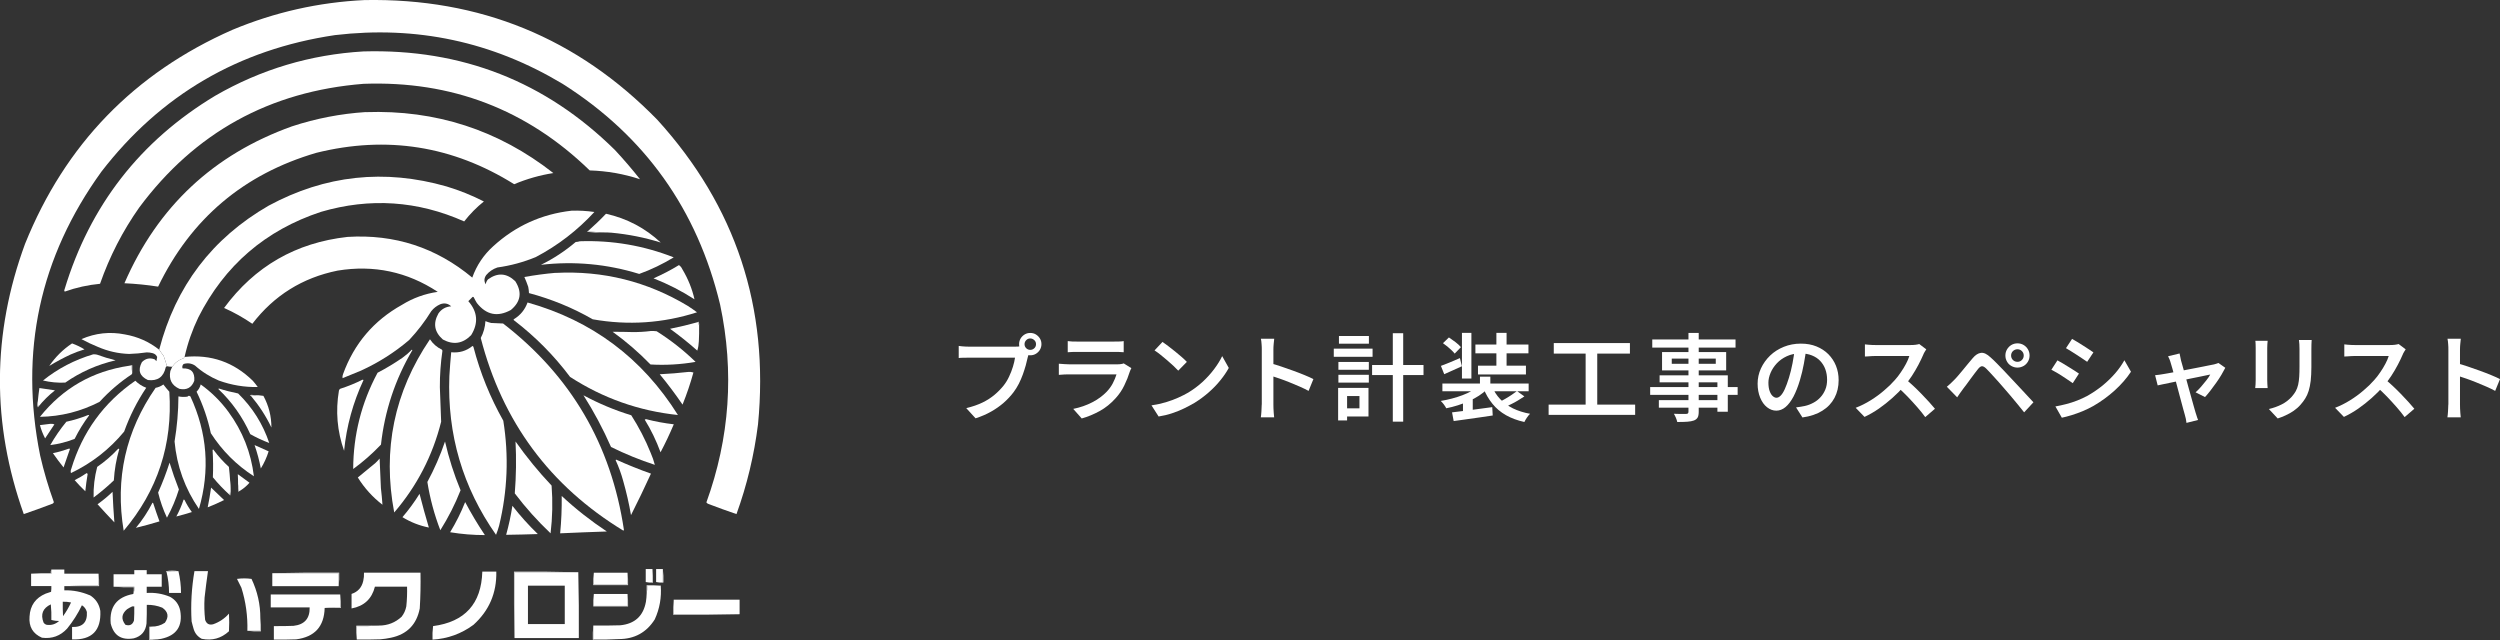 <?xml version="1.0" encoding="UTF-8"?>
<svg xmlns="http://www.w3.org/2000/svg" id="_レイヤー_2" viewBox="0 0 368.07 94.25">
  <rect x="0" y="0" width="368.07" height="94.25" fill="#333333" stroke="none"/>
  <defs>
    <style>.cls-1{fill-rule:evenodd;}.cls-1,.cls-2{fill:#fff;stroke-width:0px;}</style>
  </defs>
  <g id="_レイヤー_17">
    <path class="cls-2" d="m151.59,51.73c-.06.12-.11.26-.15.42-.05.16-.09.31-.13.46-.08.35-.17.75-.29,1.18-.12.43-.27.88-.43,1.34s-.37.92-.59,1.37c-.23.45-.49.86-.78,1.25-.42.55-.9,1.07-1.45,1.55-.55.48-1.16.91-1.85,1.3-.69.39-1.45.72-2.29.99l-1.37-1.5c.92-.22,1.72-.5,2.4-.83.68-.33,1.26-.71,1.76-1.13.5-.42.94-.87,1.32-1.34.32-.4.59-.84.82-1.33.23-.48.42-.97.57-1.46.15-.48.25-.93.31-1.34h-6.71c-.31,0-.6,0-.89.01-.28,0-.52.02-.69.04v-1.78c.14.02.3.04.49.06s.38.03.58.04c.2,0,.38.01.53.01h6.62c.13,0,.29,0,.47-.01s.36-.04.53-.08l1.23.8Zm-1.55-1.06c0-.3.07-.57.22-.83.15-.25.35-.45.6-.6.25-.15.52-.22.82-.22s.59.07.83.22.45.35.6.6c.15.25.22.53.22.83s-.08.57-.22.82c-.15.25-.35.45-.6.6s-.52.22-.83.22-.57-.07-.82-.22c-.25-.15-.45-.35-.6-.6-.15-.25-.22-.52-.22-.82Zm.8,0c0,.23.08.43.25.6.16.16.36.24.59.24s.43-.08.6-.24c.17-.16.25-.36.25-.6s-.08-.43-.25-.59c-.17-.16-.37-.25-.6-.25s-.43.08-.59.25c-.16.16-.25.36-.25.59Z"></path>
    <path class="cls-2" d="m166.58,54.18c-.05.08-.09.18-.14.28-.05.1-.08.19-.1.25-.21.68-.48,1.36-.81,2.03-.32.67-.74,1.3-1.27,1.88-.71.79-1.5,1.43-2.36,1.9s-1.74.84-2.64,1.09l-1.25-1.41c1.04-.21,1.97-.54,2.8-.97.83-.43,1.52-.94,2.07-1.5.39-.4.71-.83.95-1.29.24-.46.42-.9.55-1.32h-6.94c-.17,0-.4,0-.69.01s-.58.03-.86.06v-1.64c.29.02.57.04.84.06.27.02.51.03.71.03h7.04c.21,0,.41-.01.57-.04.17-.02.3-.06.39-.1l1.12.7Zm-9.39-3.96c.19.03.41.05.67.06.26,0,.5.01.72.01h5.42c.22,0,.47,0,.75-.01.28,0,.51-.03.69-.06v1.64c-.18-.02-.4-.03-.67-.04-.27,0-.53-.01-.78-.01h-5.4c-.21,0-.45,0-.71.01s-.48.02-.68.04v-1.64Z"></path>
    <path class="cls-2" d="m169.54,59.68c.76-.11,1.46-.27,2.11-.46.65-.2,1.26-.42,1.81-.67.55-.25,1.06-.5,1.5-.76.77-.47,1.48-1,2.13-1.6.64-.6,1.21-1.23,1.69-1.88.49-.65.87-1.28,1.16-1.88l.97,1.74c-.34.63-.77,1.25-1.27,1.86-.5.62-1.07,1.2-1.71,1.76s-1.32,1.06-2.06,1.52c-.48.28-.99.55-1.54.82-.55.27-1.14.5-1.76.71s-1.29.37-1.99.48l-1.05-1.64Zm1.6-9.35c.24.17.53.38.85.62.33.25.66.51,1.01.79.35.28.67.55.98.82.31.27.56.51.76.72l-1.27,1.29c-.18-.19-.41-.42-.69-.69-.29-.27-.6-.55-.93-.83s-.67-.56-.99-.82c-.33-.26-.62-.48-.88-.64l1.18-1.26Z"></path>
    <path class="cls-2" d="m185.77,59.55v-8.06c0-.24,0-.52-.03-.82-.02-.3-.05-.57-.1-.8h1.96c-.03.23-.06.49-.08.78-.03.29-.04.57-.04.84v2.65c0,.55,0,1.11,0,1.68,0,.57,0,1.11,0,1.62v2.12c0,.14,0,.32.01.55,0,.22.02.46.04.69.02.24.04.45.06.64h-1.96c.04-.26.07-.57.09-.92.02-.35.04-.67.04-.95Zm1.34-6.06c.47.13.98.29,1.55.48s1.15.39,1.74.61c.59.21,1.14.43,1.66.64.52.21.95.41,1.31.59l-.71,1.74c-.39-.21-.83-.43-1.32-.64s-.98-.42-1.48-.62c-.5-.2-.99-.39-1.46-.55-.48-.17-.91-.31-1.29-.43v-1.81Z"></path>
    <path class="cls-2" d="m196.37,51.33h5.71v1.2h-5.71v-1.2Zm.64,5.78h1.32v4.79h-1.32v-4.79Zm.04-3.82h4.48v1.15h-4.48v-1.15Zm0,1.89h4.48v1.15h-4.48v-1.15Zm.08-5.71h4.41v1.13h-4.41v-1.13Zm.6,7.64h3.75v4.21h-3.75v-1.2h2.42v-1.81h-2.42v-1.2Zm4.28-3.37h7.57v1.48h-7.57v-1.48Zm3.05-4.68h1.53v13.02h-1.53v-13.02Z"></path>
    <path class="cls-2" d="m217.74,56.82l1.18.5c-.34.34-.73.65-1.18.94-.45.29-.94.56-1.46.79-.52.23-1.07.44-1.64.62s-1.14.33-1.71.44c-.08-.17-.21-.36-.36-.57-.16-.21-.31-.38-.45-.51.55-.09,1.1-.21,1.64-.35s1.07-.31,1.57-.5c.5-.19.96-.4,1.37-.63.42-.23.76-.48,1.04-.75Zm-5.6-2.95c.36-.13.79-.3,1.28-.5s1-.42,1.52-.65l.29,1.2c-.43.2-.87.4-1.32.6-.45.21-.88.4-1.28.57l-.49-1.23Zm.22,2.6h12.7v1.13h-12.7v-1.13Zm.08-5.94l.88-.85c.3.2.62.43.97.69.35.27.61.51.8.74l-.92.95c-.11-.15-.27-.31-.46-.5-.2-.18-.4-.36-.62-.55-.22-.18-.43-.34-.64-.48Zm1.34,10.18c.5-.06,1.08-.13,1.72-.21.64-.08,1.33-.18,2.04-.27.72-.1,1.44-.19,2.16-.29l.07,1.23c-.67.1-1.35.2-2.04.3-.69.1-1.35.19-1.98.28-.63.09-1.21.17-1.73.24l-.24-1.29Zm1.46-11.7h1.39v6.72h-1.39v-6.72Zm.15,10l.81-.83.63.2v2.79h-1.44v-2.16Zm1.83-8.29h7.81v1.3h-7.81v-1.3Zm.38,3.12h7.06v1.29h-7.06v-1.29Zm.29,1.62h1.53v1.75h-1.53v-1.75Zm1.76,1.39c.29.72.69,1.35,1.21,1.9.52.55,1.15,1,1.88,1.37.74.36,1.58.63,2.53.8-.15.14-.31.33-.47.57-.16.24-.29.46-.37.64-1.04-.23-1.94-.57-2.72-1.01-.77-.44-1.44-1-1.98-1.67s-1-1.44-1.35-2.33l1.26-.27Zm.66-7.84h1.5v5.7h-1.5v-5.7Zm3.04,8.57l1.08.78c-.29.2-.6.39-.93.59-.33.2-.66.38-.99.54-.33.16-.63.31-.92.44l-.9-.73c.29-.13.6-.29.92-.48.33-.19.64-.38.95-.59.3-.21.57-.39.79-.56Z"></path>
    <path class="cls-2" d="m228,59.57h12.74v1.51h-12.74v-1.51Zm.76-9.06h11.21v1.55h-11.21v-1.55Zm4.69.84h1.71v8.83h-1.71v-8.83Z"></path>
    <path class="cls-2" d="m242.95,56.99h12.88v1.15h-12.88v-1.15Zm.31-7.01h12.26v1.2h-12.26v-1.2Zm.97,8.93h9.44v1.11h-9.44v-1.11Zm.11-3.65h10.04v5.36h-1.53v-4.33h-8.51v-1.04Zm.36-3.43h9.44v2.7h-9.44v-2.7Zm1.43.97v.76h6.48v-.76h-6.48Zm2.44-3.78h1.53v11.59c0,.38-.05.67-.16.86-.11.19-.29.34-.55.44-.25.09-.57.15-.97.18-.39.03-.89.04-1.48.04-.04-.18-.1-.38-.2-.62-.1-.23-.2-.43-.3-.59.24,0,.49.02.73.02.24,0,.46,0,.66,0,.2,0,.33,0,.41,0,.13,0,.22-.03.27-.08.05-.04.08-.13.08-.26v-11.59Z"></path>
    <path class="cls-2" d="m265.95,51.28c-.1.72-.23,1.48-.37,2.27s-.34,1.6-.58,2.42c-.28.94-.6,1.75-.95,2.42-.36.67-.75,1.19-1.17,1.54-.42.35-.88.53-1.36.53s-.94-.17-1.36-.5-.76-.8-1.01-1.41-.38-1.29-.38-2.06.16-1.54.49-2.25c.33-.71.78-1.34,1.35-1.89.57-.55,1.25-.98,2.02-1.29.77-.31,1.6-.47,2.5-.47s1.62.14,2.3.41c.69.28,1.27.66,1.76,1.15.48.49.86,1.06,1.12,1.71.26.65.39,1.35.39,2.1,0,.98-.2,1.85-.61,2.62s-1,1.4-1.79,1.89c-.78.49-1.76.83-2.93.99l-.94-1.48c.26-.03.49-.06.7-.1.21-.04.4-.07.59-.11.45-.1.87-.26,1.27-.48.4-.21.74-.48,1.04-.81.3-.32.53-.7.71-1.13s.26-.92.26-1.45c0-.56-.09-1.07-.26-1.54s-.43-.88-.76-1.23-.75-.62-1.23-.81-1.03-.29-1.66-.29c-.76,0-1.43.14-2.01.41-.58.27-1.08.62-1.48,1.05s-.71.9-.92,1.4-.32.98-.32,1.44c0,.5.06.91.18,1.24.12.33.27.58.45.74.18.16.37.25.55.25.21,0,.41-.1.62-.31.21-.21.41-.52.61-.96s.4-.99.61-1.66c.21-.67.38-1.39.53-2.15.15-.76.26-1.51.32-2.25l1.71.04Z"></path>
    <path class="cls-2" d="m283.61,51.42c-.05.08-.12.19-.22.35-.1.16-.18.31-.23.45-.19.44-.42.93-.71,1.48s-.61,1.1-.97,1.65-.74,1.05-1.14,1.5c-.51.59-1.08,1.16-1.72,1.73-.63.56-1.29,1.09-1.98,1.57-.69.48-1.4.89-2.13,1.23l-1.3-1.34c.76-.29,1.49-.66,2.2-1.1.71-.44,1.37-.92,1.97-1.44.61-.51,1.13-1.02,1.58-1.53.32-.35.62-.74.9-1.16.29-.42.54-.83.76-1.25.22-.42.39-.8.49-1.15h-4.94c-.19,0-.39,0-.6.02s-.41.03-.59.04c-.18.01-.31.02-.41.02v-1.79c.11.02.27.04.47.05.2.01.4.03.61.04s.38.01.52.01h5.07c.29,0,.55-.01.78-.04.23-.03.42-.07.55-.11l1.02.77Zm-3.08,4.38c.37.3.76.64,1.17,1.02s.81.78,1.21,1.19.77.81,1.11,1.18.63.71.86.99l-1.43,1.23c-.34-.47-.73-.96-1.18-1.47s-.92-1.03-1.41-1.54c-.5-.51-.99-.99-1.5-1.44l1.16-1.16Z"></path>
    <path class="cls-2" d="m286.61,56.96c.21-.17.39-.33.55-.48.16-.15.35-.33.55-.54.17-.17.36-.37.57-.62s.44-.51.68-.81c.24-.29.49-.59.74-.9s.49-.6.73-.87c.4-.48.81-.74,1.23-.79.42-.05.88.17,1.41.67.32.28.64.59.97.93.33.34.66.68.99,1.02.33.34.63.66.9.96.32.34.67.72,1.07,1.14.4.42.8.86,1.22,1.31.42.45.8.86,1.16,1.25l-1.37,1.48c-.32-.4-.65-.82-1.01-1.25-.35-.43-.7-.85-1.05-1.26-.34-.41-.66-.77-.94-1.09-.21-.24-.43-.5-.68-.78-.25-.28-.49-.55-.73-.81-.24-.27-.47-.51-.68-.74-.21-.22-.38-.4-.51-.53-.24-.23-.45-.34-.62-.33s-.36.15-.57.41c-.15.19-.32.41-.51.66-.19.25-.39.52-.59.79-.21.28-.4.54-.59.81s-.36.49-.51.67c-.15.21-.3.42-.46.64-.16.22-.29.42-.41.6l-1.51-1.55Zm8.64-4.62c0-.33.08-.63.24-.9.16-.27.37-.49.64-.65.27-.16.57-.24.9-.24s.63.08.9.24c.27.16.49.38.64.65.16.27.24.57.24.9s-.08.63-.24.9c-.16.27-.37.49-.64.64s-.57.24-.9.24-.62-.08-.9-.24-.49-.37-.64-.64c-.16-.27-.24-.57-.24-.9Zm.84,0c0,.26.09.48.27.66.18.18.4.27.67.27s.47-.09.65-.27c.18-.18.27-.4.27-.66s-.09-.47-.27-.65c-.18-.18-.4-.27-.65-.27s-.48.09-.67.27c-.18.18-.27.4-.27.65Z"></path>
    <path class="cls-2" d="m302.92,53.06c.23.12.5.27.78.44.29.17.58.35.88.54.3.19.58.36.85.53.27.17.48.31.65.43l-.91,1.41c-.2-.14-.43-.3-.69-.47-.26-.17-.54-.35-.83-.55s-.58-.37-.87-.54c-.28-.17-.54-.31-.76-.42l.9-1.39Zm-.31,6.78c.52-.09,1.05-.21,1.6-.35.54-.14,1.08-.31,1.61-.52.53-.21,1.04-.44,1.54-.71.78-.45,1.52-.95,2.2-1.5.68-.56,1.29-1.15,1.84-1.78s1-1.28,1.37-1.94l.97,1.69c-.63.96-1.43,1.87-2.38,2.74-.95.86-2,1.63-3.14,2.29-.48.27-.99.52-1.55.76-.56.23-1.11.43-1.66.6s-1.03.29-1.45.38l-.94-1.65Zm2.45-9.95c.22.12.48.27.77.45s.58.36.88.55.58.37.85.55c.27.17.48.32.65.44l-.92,1.39c-.19-.13-.41-.28-.68-.46-.27-.18-.54-.36-.83-.55-.29-.19-.57-.37-.85-.54-.28-.17-.53-.32-.76-.46l.9-1.37Z"></path>
    <path class="cls-2" d="m327.62,54.16c-.15.3-.34.64-.57,1.03-.23.39-.49.78-.78,1.19-.29.41-.57.79-.85,1.15-.28.36-.54.67-.78.93l-1.39-.7c.25-.22.52-.49.8-.81.28-.32.54-.64.79-.96.25-.32.44-.6.57-.85-.09.02-.29.06-.58.12s-.65.13-1.06.22c-.41.08-.86.18-1.34.27-.49.1-.97.2-1.46.3-.49.1-.96.2-1.4.29-.44.09-.83.17-1.16.24s-.58.12-.74.16l-.38-1.5c.21-.02.42-.04.62-.07.2-.03.41-.06.63-.1.1-.02.3-.05.59-.1.29-.05.64-.11,1.04-.19.41-.07.84-.16,1.3-.25s.93-.18,1.4-.27c.47-.09.92-.17,1.34-.26s.78-.16,1.09-.22c.31-.06.53-.1.66-.13.11-.03.23-.06.35-.1.12-.04.22-.07.31-.11l1.01.71Zm-6.72-2.1c.03.16.06.32.1.49s.08.35.11.53c.07.25.17.59.29,1.02.12.42.25.89.39,1.41s.29,1.04.43,1.57c.14.54.29,1.05.43,1.54.14.49.26.92.36,1.29s.18.65.24.83c.04.08.07.2.11.34s.08.28.13.41.09.25.13.34l-1.71.43c-.02-.19-.05-.38-.09-.59-.04-.21-.09-.4-.15-.59-.06-.19-.14-.47-.24-.86-.1-.39-.22-.83-.36-1.34-.13-.5-.28-1.03-.42-1.57-.14-.54-.28-1.07-.42-1.58-.14-.51-.26-.97-.37-1.38-.11-.41-.21-.72-.28-.95-.05-.18-.1-.34-.17-.5-.07-.16-.13-.31-.21-.45l1.69-.41Z"></path>
    <path class="cls-2" d="m333.86,50.19c0,.16-.02.32-.04.49-.01.17-.02.35-.02.56v4.72c0,.18,0,.38.02.6.01.22.03.42.04.57h-1.83c.02-.12.03-.3.05-.53.01-.23.02-.45.02-.67v-4.7c0-.12,0-.29-.01-.5,0-.21-.02-.39-.04-.55h1.82Zm6.48-.11c0,.19-.02.39-.03.62,0,.22-.01.47-.01.73v2.63c0,.77-.04,1.44-.1,2.01-.07.56-.17,1.06-.3,1.48s-.3.79-.5,1.11c-.2.32-.43.63-.69.92-.3.35-.65.65-1.04.92-.4.27-.8.49-1.2.67s-.78.33-1.13.44l-1.3-1.39c.68-.16,1.3-.38,1.87-.67.57-.28,1.06-.66,1.49-1.13.24-.27.44-.55.6-.83.15-.28.27-.59.35-.94s.13-.74.16-1.18c.03-.44.04-.95.04-1.53v-2.53c0-.26,0-.5-.02-.73-.01-.22-.04-.43-.06-.62h1.89Z"></path>
    <path class="cls-2" d="m354.19,51.42c-.05.08-.12.19-.22.35-.1.16-.18.31-.23.45-.19.44-.42.93-.71,1.48s-.61,1.1-.97,1.65-.74,1.05-1.14,1.5c-.51.59-1.08,1.16-1.72,1.73-.63.56-1.29,1.09-1.98,1.57-.69.48-1.4.89-2.13,1.23l-1.3-1.34c.76-.29,1.49-.66,2.2-1.1.71-.44,1.37-.92,1.97-1.44.61-.51,1.13-1.02,1.58-1.53.32-.35.62-.74.9-1.16.29-.42.54-.83.76-1.25.22-.42.39-.8.49-1.15h-4.94c-.19,0-.39,0-.6.02s-.41.03-.59.04c-.18.01-.31.02-.41.02v-1.79c.11.02.27.04.47.05.2.01.4.03.61.04s.38.01.52.01h5.07c.29,0,.55-.01.78-.04.23-.03.42-.07.55-.11l1.02.77Zm-3.08,4.38c.37.3.76.64,1.17,1.02s.81.78,1.21,1.19.77.81,1.11,1.18.63.71.86.99l-1.43,1.23c-.34-.47-.73-.96-1.18-1.47s-.92-1.03-1.41-1.54c-.5-.51-.99-.99-1.5-1.44l1.16-1.16Z"></path>
    <path class="cls-2" d="m360.47,59.55v-8.06c0-.24,0-.52-.03-.82-.02-.3-.05-.57-.1-.8h1.96c-.03.23-.06.49-.08.78-.03.29-.04.57-.04.84v2.65c0,.55,0,1.11,0,1.68,0,.57,0,1.11,0,1.62v2.12c0,.14,0,.32.01.55,0,.22.02.46.04.69.02.24.04.45.06.64h-1.96c.04-.26.07-.57.09-.92.02-.35.04-.67.04-.95Zm1.34-6.06c.47.13.98.29,1.55.48s1.15.39,1.74.61c.59.21,1.14.43,1.66.64.52.21.95.41,1.31.59l-.71,1.74c-.39-.21-.83-.43-1.32-.64s-.98-.42-1.48-.62c-.5-.2-.99-.39-1.46-.55-.48-.17-.91-.31-1.29-.43v-1.81Z"></path>
    <path class="cls-1" d="m53.68.01c16.96-.31,31.33,5.57,43.11,17.64,11.54,12.7,16.48,27.64,14.81,44.83-.57,4.53-1.62,8.93-3.17,13.21-1.38-.47-2.76-.97-4.12-1.49-.13-.04-.23-.12-.31-.23,3.44-9.51,4.12-19.23,2.02-29.13-3.36-13.99-11.08-24.82-23.18-32.49-10.35-6.21-21.52-8.6-33.52-7.18-14.22,2.11-25.68,8.82-34.4,20.12-9.08,12.58-12.08,26.5-9.01,41.77.53,2.33,1.21,4.62,2.02,6.87-.05.14-.15.23-.31.27-1.37.52-2.74,1.02-4.12,1.49-4.74-13.29-4.68-26.55.19-39.79,5.9-14.63,16.07-25.13,30.51-31.5C40.45,1.79,46.94.33,53.68.01Z"></path>
    <path class="cls-1" d="m53.53,7.57c14.44-.4,26.78,4.43,37,14.51,1.3,1.39,2.53,2.83,3.7,4.31-2.4-.79-4.87-1.22-7.41-1.3-9.24-8.97-20.34-13.22-33.29-12.75-13.82,1.1-24.82,7.17-33.03,18.21-2.44,3.46-4.36,7.2-5.77,11.23-1.78.17-3.51.55-5.19,1.15-.09-.09-.1-.2-.04-.31,3.74-12.37,11.14-21.88,22.18-28.52,6.76-3.9,14.04-6.07,21.84-6.53Z"></path>
    <path class="cls-1" d="m53.83,16.51c10.34-.36,19.55,2.63,27.64,8.97-1.99.31-3.91.86-5.77,1.64-9.05-5.65-18.76-7.19-29.13-4.62-10.68,3.13-18.45,9.69-23.29,19.7-1.64-.26-3.3-.42-4.96-.5,4.89-11.26,13.11-18.96,24.67-23.1,3.54-1.16,7.15-1.86,10.84-2.1Z"></path>
    <path class="cls-1" d="m27.18,52.55c-.06.05-.11.12-.15.19-.71.24-1.27.66-1.68,1.26-.26,0-.51-.03-.76-.08-.15-.51-.32-1.02-.5-1.53-.24-.3-.45-.6-.65-.92,2.42-9.32,7.79-16.39,16.11-21.19,8.34-4.5,17.07-5.44,26.19-2.83,1.9.57,3.73,1.31,5.5,2.21-1.09.87-2.05,1.85-2.9,2.94-6.85-3.05-13.87-3.52-21.08-1.41-8.17,2.7-14.19,7.88-18.06,15.54-.89,1.86-1.57,3.79-2.02,5.8Z"></path>
    <path class="cls-1" d="m84.15,31.02c1.13-.04,2.25.03,3.36.19-2.5,2.71-5.38,4.93-8.63,6.64-1.82.75-3.7,1.26-5.65,1.53-.65.22-1.2.59-1.64,1.11-.32.45-.35.9-.08,1.37.04-.28.16-.52.34-.73,1.41-1.02,2.74-.94,4.01.27,1.03,1.61.82,3.02-.65,4.24-1.95,1.07-3.62.73-5-1.03-.17-.27-.32-.55-.46-.84-.05-.07-.12-.09-.19-.04l-.61.61c1.37,1.56,1.51,3.23.42,5-1.23,1.26-2.62,1.48-4.16.65-1.27-1.11-1.48-2.4-.65-3.86.46-.64,1.09-.98,1.87-1.03-.47-.43-1-.53-1.6-.31-.53.23-.98.57-1.34,1.03-.94,1.52-2.02,2.93-3.25,4.24-2.15,1.83-4.52,3.33-7.1,4.51-.9.38-1.8.75-2.71,1.11-.03-.21,0-.41.08-.61,1.62-4.47,4.51-7.87,8.67-10.19,1.62-1,3.38-1.64,5.27-1.91-4.5-2.96-9.41-4-14.74-3.13-5.18,1.05-9.36,3.66-12.56,7.83-1.31-.9-2.7-1.68-4.16-2.33,4.51-6.12,10.56-9.61,18.17-10.46,6.94-.43,13.06,1.57,18.37,5.99.64-1.8,1.67-3.34,3.09-4.62,3.28-2.99,7.12-4.73,11.53-5.23Z"></path>
    <path class="cls-1" d="m88.65,34.22c-.71-.05-1.43-.1-2.14-.15.94-.83,1.85-1.69,2.71-2.6,3.08.69,5.76,2.1,8.06,4.24-2.36-.74-4.78-1.22-7.25-1.45-.46-.04-.92-.05-1.37-.04Z"></path>
    <path class="cls-1" d="m86.52,34.07c.71.05,1.43.1,2.14.15-.74.03-1.48,0-2.21-.08,0-.05.04-.07.08-.08Z"></path>
    <path class="cls-1" d="m85.37,35.52c4.78-.16,9.38.63,13.82,2.37-1.61.98-3.3,1.8-5.08,2.44-4.73-1.46-9.55-1.91-14.47-1.34,1.85-.91,3.55-2.03,5.12-3.36.22-.01.42-.05.61-.11Z"></path>
    <path class="cls-1" d="m99.96,39.03c.22.15.38.35.5.61.84,1.4,1.44,2.88,1.79,4.43-1.9-1.23-3.91-2.26-6.03-3.09,1.3-.57,2.55-1.22,3.74-1.95Z"></path>
    <path class="cls-1" d="m81.78,40.18c6.99-.36,13.49,1.26,19.47,4.85.47.3.93.62,1.37.95-5.03,1.61-10.15,1.95-15.35,1.03-2.96-1.7-6.09-2.98-9.39-3.86-.01-.31-.05-.61-.11-.92-.17-.5-.36-.98-.57-1.45,1.53-.27,3.06-.48,4.58-.61Z"></path>
    <path class="cls-1" d="m77.66,44.53c9.53,2.68,16.91,8.21,22.15,16.57-5.74-.6-11.03-2.47-15.88-5.61-2.38-3.17-5.14-5.95-8.29-8.36-.05-.06-.04-.11.04-.15.95-.58,1.61-1.4,1.99-2.44Z"></path>
    <path class="cls-1" d="m71.47,47.28c.27.11.55.2.84.27.59.03,1.17.05,1.76.08,9.99,7.71,15.92,17.84,17.79,30.39-.03.04-.05.08-.08.11-10.82-6.59-17.82-16.05-21-28.37.41-.77.64-1.6.69-2.48Z"></path>
    <path class="cls-1" d="m102.78,47.43c.05.18.1.36.15.53.01.76,0,1.53-.04,2.29-.02.47-.09.93-.23,1.37-1.28-1.14-2.62-2.21-4.01-3.21,1.39-.28,2.76-.61,4.12-.99Z"></path>
    <path class="cls-1" d="m102.78,47.43s.03-.07.08-.08c.07.2.1.4.08.61-.05-.18-.1-.36-.15-.53Z"></path>
    <path class="cls-1" d="m95.76,48.73c.31-.01.61,0,.92.04,2.06,1.3,3.97,2.8,5.73,4.51-2.2.38-4.41.51-6.64.38-1.72-1.77-3.58-3.38-5.57-4.81.97,0,1.93.01,2.9.04.91.01,1.8-.04,2.67-.15Z"></path>
    <path class="cls-1" d="m23.44,51.48c.2.31.41.62.65.92.18.51.35,1.02.5,1.53-.1,0-.16.06-.19.15-.31,1.42-1.19,2.05-2.63,1.87-1.22-.57-1.51-1.45-.88-2.63.53-.54,1.15-.68,1.87-.42.09.09.18.18.27.27.03-.21.07-.41.11-.61-.13-.3-.36-.49-.69-.57-.27-.07-.55-.11-.84-.11-.86.13-1.73.2-2.6.23-1.59-.05-3.12-.4-4.58-1.03-.83-.34-1.65-.72-2.44-1.15,2.06-.9,4.2-1.13,6.41-.69,1.88.33,3.56,1.08,5.04,2.25Z"></path>
    <path class="cls-1" d="m63.3,49.95c.44.67,1.03,1.18,1.76,1.53.03.05.05.1.08.15-.26,1.78-.39,3.58-.38,5.38.06,1.69.13,3.39.19,5.08-1.26,5.02-3.57,9.47-6.91,13.36-1.75-9.24,0-17.74,5.27-25.51Z"></path>
    <path class="cls-1" d="m10.61,50.56c.64.23,1.25.52,1.83.88-.7.21-1.39.46-2.06.76-1.09.51-2.14,1.07-3.13,1.68.91-1.33,2.03-2.44,3.36-3.32Z"></path>
    <path class="cls-1" d="m69.56,50.95c.08,0,.13.06.15.15.99,3.81,2.46,7.42,4.39,10.84.83,5.18.62,10.32-.61,15.43-.13.47-.28.93-.46,1.37-4.91-7-7.2-14.78-6.87-23.37.07-1.17.16-2.34.27-3.51,1.18.12,2.22-.18,3.13-.92Z"></path>
    <path class="cls-1" d="m13.74,52.17c.18-.01.36,0,.53.04.9.33,1.82.61,2.75.84-2.69.62-5.16,1.71-7.41,3.28-1.11.05-2.2-.05-3.28-.31,2.21-1.77,4.68-3.05,7.41-3.86Z"></path>
    <path class="cls-1" d="m25.35,54c.41-.6.97-1.02,1.68-1.26.04-.08.09-.14.15-.19,3.89-.4,7.24.77,10.04,3.51.26.29.5.6.73.92-1.96.04-3.87-.28-5.73-.95-1.3-.55-2.47-1.28-3.51-2.21-.53-.34-1.09-.41-1.68-.23-.19.19-.24.41-.15.65,1.26-.05,1.83.56,1.72,1.83-.38,1-1.11,1.4-2.18,1.18-1.14-.51-1.59-1.39-1.34-2.63.08-.21.17-.41.27-.61Z"></path>
    <path class="cls-1" d="m60.63,51.48s.07.03.08.08c-2.53,4.3-4.07,8.93-4.62,13.9-1.26,1.32-2.62,2.52-4.09,3.59.02-5.02,1.21-9.74,3.59-14.17,1.27-.66,2.49-1.4,3.67-2.21.5-.36.95-.75,1.37-1.18Z"></path>
    <path class="cls-1" d="m19.01,53.85c.13-.07.29-.1.46-.08v.99c-.08-.29-.1-.6-.08-.92h-.38Z"></path>
    <path class="cls-1" d="m19.01,53.85h.38c-.02.32,0,.63.08.92.02.13,0,.24-.08.34-1.74,1.15-3.31,2.5-4.73,4.05-2.76,1.42-5.68,2.16-8.78,2.21,3.38-4.22,7.75-6.73,13.13-7.52Z"></path>
    <path class="cls-1" d="m26.57,54.23c.19.06.17.14-.04.23-.04-.08-.02-.16.04-.23Z"></path>
    <path class="cls-1" d="m101.33,54.76c.26-.02.51,0,.76.08-.44,1.61-.98,3.19-1.6,4.73-1.05-1.54-2.17-3.03-3.36-4.47,1.42-.07,2.82-.18,4.2-.34Z"></path>
    <path class="cls-1" d="m53.37,55.91c.06,0,.11,0,.15.04-1.54,3.31-2.5,6.78-2.86,10.42-1.02-2.89-1.27-5.84-.76-8.86.02-.12.09-.21.19-.27,1.14-.37,2.23-.81,3.28-1.34Z"></path>
    <path class="cls-1" d="m19.93,56.06c.45.46.99.8,1.6,1.03-1.35,2.01-2.43,4.16-3.25,6.45-2.16,2.61-4.77,4.65-7.83,6.11-.07-.2-.05-.41.04-.61,1.64-5.44,4.78-9.77,9.43-12.98Z"></path>
    <path class="cls-1" d="m24.05,56.6c.27.36.56.72.88,1.07.51,7.75-1.73,14.57-6.72,20.47-1.28-7.67.29-14.68,4.7-21.04.42-.08.81-.25,1.15-.5Z"></path>
    <path class="cls-1" d="m29.55,56.6c1.57,1.13,2.94,2.48,4.09,4.05,2.07,2.83,3.32,5.98,3.74,9.47-2.57-1.65-4.68-3.77-6.34-6.34-.45-2.12-1.15-4.16-2.1-6.11.3-.3.51-.66.61-1.07Z"></path>
    <path class="cls-1" d="m5.65,59.88c-.07-.26-.1-.54-.08-.84.06-.64.14-1.27.23-1.91.76.12,1.53.24,2.29.34-.9.71-1.72,1.52-2.44,2.41Z"></path>
    <path class="cls-1" d="m32.15,57.28s.03-.07.08-.08c.93.3,1.87.54,2.83.73,2.12,2.07,3.65,4.51,4.58,7.29-.96-.36-1.89-.79-2.79-1.3-1.14-2.53-2.7-4.74-4.7-6.64Z"></path>
    <path class="cls-1" d="m37.41,58.2c-.17-.02-.32,0-.46.08-.06-.02-.11-.06-.15-.11.22-.06.42-.05.61.04Z"></path>
    <path class="cls-1" d="m27.72,58.28c.11-.02.21,0,.31.08,2.49,5.36,2.91,10.89,1.26,16.57-2.06-3-3.26-6.31-3.59-9.93.37-2.2.56-4.41.57-6.64.43.09.86.1,1.3.04.07-.02.12-.06.15-.11Z"></path>
    <path class="cls-1" d="m37.41,58.2c.46-.03.92,0,1.37.08.79,1.46,1.18,3.01,1.18,4.66-.81-1.69-1.82-3.24-3.02-4.66.13-.07.29-.1.46-.08Z"></path>
    <path class="cls-1" d="m85.91,58.2c2.24,1.21,4.58,2.19,7.03,2.94,1.12,1.75,2.08,3.6,2.86,5.54.25.58.46,1.16.61,1.76-2.21-.72-4.36-1.6-6.45-2.63-1.16-2.64-2.51-5.18-4.05-7.6Z"></path>
    <path class="cls-1" d="m5.57,59.04c-.02.3,0,.58.08.84,0,.04-.03.07-.08.08-.1-.32-.1-.62,0-.92Z"></path>
    <path class="cls-1" d="m94.92,61.79s.11-.07.19-.08c1.34.35,2.71.6,4.09.76-.59,1.4-1.24,2.78-1.95,4.12-.62-1.69-1.39-3.29-2.33-4.81Z"></path>
    <path class="cls-1" d="m12.98,61.1c.06,0,.11,0,.15.04-.82,1.09-1.53,2.25-2.14,3.47-1.17.46-2.37.77-3.59.92.69-1.21,1.48-2.36,2.37-3.44,1.1-.24,2.17-.57,3.21-.99Z"></path>
    <path class="cls-1" d="m7.4,62.4c.21-.02.41,0,.61.08l-1.37,2.06c-.32-.62-.58-1.27-.76-1.95.52-.06,1.03-.13,1.53-.19Z"></path>
    <path class="cls-1" d="m65.52,65c.56,2.45,1.32,4.84,2.29,7.18-.81,2.06-1.81,4.02-2.98,5.88-.89-2.3-1.52-4.67-1.91-7.1,1.03-1.91,1.9-3.9,2.6-5.96Z"></path>
    <path class="cls-1" d="m75.9,65c1.61,2.28,3.38,4.45,5.31,6.49.18,2.35.13,4.69-.15,7.03-1.92-1.82-3.68-3.78-5.27-5.88.2-2.54.24-5.09.11-7.64Z"></path>
    <path class="cls-1" d="m37.49,65.53c.69.31,1.38.61,2.06.92-.28.89-.66,1.73-1.15,2.52-.22-1.17-.53-2.32-.92-3.44Z"></path>
    <path class="cls-1" d="m10.08,66.07h.23c-.31.92-.63,1.84-.95,2.75-.55-.68-1.07-1.38-1.57-2.1.79-.16,1.55-.38,2.29-.65Z"></path>
    <path class="cls-1" d="m17.41,66.07c.06,0,.11,0,.15.04-.44,1.51-.71,3.05-.8,4.62-.95.9-1.94,1.74-2.98,2.52-.04-1.53.14-3.03.53-4.51,1.13-.78,2.16-1.67,3.09-2.67Z"></path>
    <path class="cls-1" d="m33.9,70.88c.03.68,0,1.34-.08,1.99-.89-.8-1.72-1.67-2.48-2.6.06-1.34.04-2.67-.04-4.01.05-.12.11-.11.19.04.65.88,1.39,1.7,2.21,2.44.08.71.15,1.42.19,2.14Z"></path>
    <path class="cls-1" d="m55.89,67.52c.06,1.44.12,2.89.19,4.35.1.82.17,1.63.23,2.44-1.46-1.12-2.66-2.46-3.63-4.01.86-.71,1.73-1.42,2.6-2.14.22-.21.42-.42.61-.65Z"></path>
    <path class="cls-1" d="m90.64,67.75s.03-.07.08-.08c1.68.76,3.38,1.45,5.12,2.06-.94,2.06-1.92,4.09-2.94,6.11-.29-1.7-.68-3.38-1.15-5.04-.29-1.06-.66-2.07-1.11-3.05Z"></path>
    <path class="cls-1" d="m24.97,68.13c.4,1.32.86,2.63,1.37,3.93-.45,1.45-1.03,2.83-1.76,4.16-.56-1.19-.99-2.42-1.3-3.7.64-1.43,1.2-2.9,1.68-4.39Z"></path>
    <path class="cls-1" d="m12.75,69.66c.08,0,.13.06.15.15-.14.84-.26,1.68-.34,2.52-.55-.52-1.07-1.07-1.57-1.64.62-.31,1.2-.65,1.76-1.03Z"></path>
    <path class="cls-1" d="m35.2,72.33c-.05-.36-.1-.71-.15-1.07,0-.49-.01-.97-.04-1.45.57.42,1.15.84,1.72,1.26-.44.51-.95.93-1.53,1.26Z"></path>
    <path class="cls-1" d="m35.05,71.26c.05.36.1.71.15,1.07,0,.04-.03.07-.08.08-.08-.38-.1-.76-.08-1.15Z"></path>
    <path class="cls-1" d="m33.9,70.88c.1.68.1,1.36,0,2.06-.05,0-.07-.04-.08-.08.08-.65.1-1.31.08-1.99Z"></path>
    <path class="cls-1" d="m31.08,71.79c.63.61,1.27,1.22,1.91,1.83-.78.39-1.59.75-2.41,1.07.2-.96.36-1.93.5-2.9Z"></path>
    <path class="cls-1" d="m16.57,72.4c.06,1.49.15,3,.27,4.51-.84-.88-1.67-1.77-2.48-2.67.79-.56,1.52-1.17,2.21-1.83Z"></path>
    <path class="cls-1" d="m61.77,72.71c.42,1.66.88,3.31,1.37,4.96-1.39-.28-2.69-.79-3.89-1.53.93-1.08,1.77-2.23,2.52-3.44Z"></path>
    <path class="cls-1" d="m82.7,73.02c2.07,1.93,4.29,3.67,6.64,5.23-2.29.08-4.58.16-6.87.27.18-1.83.25-3.66.23-5.5Z"></path>
    <path class="cls-1" d="m68.49,73.93c.88,1.66,1.84,3.28,2.9,4.85-1.72,0-3.42-.14-5.12-.42.86-1.41,1.6-2.89,2.21-4.43Z"></path>
    <path class="cls-1" d="m27.03,73.55c.07,0,.12.02.15.08.3.62.66,1.21,1.07,1.76-.76.24-1.53.46-2.29.65.43-.8.79-1.62,1.07-2.48Z"></path>
    <path class="cls-1" d="m75.44,74.47c1.14,1.46,2.39,2.85,3.74,4.16-1.55.05-3.11.09-4.66.11.39-1.41.7-2.83.92-4.28Z"></path>
    <path class="cls-1" d="m22.45,74.01s.09.03.11.08c.29.9.6,1.8.92,2.67-1.15.35-2.31.67-3.47.95.95-1.14,1.77-2.38,2.44-3.7Z"></path>
    <path class="cls-1" d="m26.27,84.09c-.6-.03-1.19,0-1.76.08-.04,0-.07-.03-.08-.08.62-.1,1.23-.1,1.83,0Z"></path>
    <path class="cls-1" d="m26.27,84.09c.25,1.05.38,2.12.38,3.21h-1.76c0-1.06-.13-2.1-.38-3.13.57-.08,1.16-.1,1.76-.08Z"></path>
    <path class="cls-1" d="m28.63,84.09h1.99c-.19,1.3-.35,2.59-.5,3.89-.07,1.1-.04,2.19.08,3.28.2.58.59.8,1.18.65.91-.32,1.69-.84,2.33-1.57.05.87.05,1.73,0,2.6-1.15,1.05-2.48,1.42-4.01,1.11-.59-.31-.98-.78-1.18-1.41-.11-.38-.22-.76-.31-1.15-.15-2.49,0-4.96.42-7.41Z"></path>
    <path class="cls-1" d="m96.06,83.78c.08.65.1,1.31.08,1.99-.37.02-.73,0-1.07-.08h.99v-1.91Z"></path>
    <path class="cls-1" d="m97.59,83.78c.08.65.1,1.31.08,1.99-.37.02-.73,0-1.07-.08h.99v-1.91Z"></path>
    <path class="cls-1" d="m71.01,84.16h2.06c.07,3.13-1.05,5.74-3.36,7.83-1.79,1.32-3.8,2.05-6.03,2.18-.03-.66,0-1.33.08-1.99,4.69-.62,7.11-3.29,7.25-8.02Z"></path>
    <path class="cls-1" d="m96.06,83.78v1.91h-.99v-1.91h.99Z"></path>
    <path class="cls-1" d="m97.59,83.78v1.91h-.99v-1.91h.99Z"></path>
    <path class="cls-1" d="m40.09,84.39c3.27-.08,6.55-.1,9.85-.08.03.68,0,1.34-.08,1.99v-1.91h-9.77Z"></path>
    <path class="cls-1" d="m7.56,83.86v.61h-2.98c.95-.08,1.92-.1,2.9-.08-.02-.2,0-.37.08-.53Z"></path>
    <path class="cls-1" d="m40.09,84.39h9.77v1.91h-9.77v-1.91Z"></path>
    <path class="cls-1" d="m52.53,94.17v-1.99c1.11.03,2.2,0,3.28-.08,1.28,0,2.39-.44,3.32-1.3.35-.45.58-.96.69-1.53.1-.96.14-1.93.11-2.9h-4.73c-.45,1.8-1.6,2.87-3.44,3.21v-2.14c.93-.31,1.5-.94,1.72-1.91.09-.4.13-.81.11-1.22h8.32c.03,1.76,0,3.52-.11,5.27-.46,2.37-1.87,3.81-4.24,4.31-.5.11-1.01.18-1.53.23-1.17.04-2.34.05-3.51.04Z"></path>
    <path class="cls-1" d="m85.14,84.24h-9.39v9.7c-.08-3.25-.1-6.5-.08-9.77,3.17-.03,6.33,0,9.47.08Z"></path>
    <path class="cls-1" d="m38.33,91.04v1.83h-1.91c.06-2.16-.23-4.28-.88-6.34-.22-.43-.43-.87-.65-1.3.71-.1,1.43-.1,2.14,0,.87,1.83,1.31,3.77,1.3,5.8Z"></path>
    <path class="cls-1" d="m87.43,84.32v1.76h4.96v-1.76c.08.6.1,1.21.08,1.83h-5.12c-.03-.62,0-1.24.08-1.83Z"></path>
    <path class="cls-1" d="m87.43,84.32h4.96v1.76h-4.96v-1.76Z"></path>
    <path class="cls-1" d="m14.51,84.47c.08.6.1,1.21.08,1.83h-5.12c1.67-.08,3.35-.1,5.04-.08v-1.76Z"></path>
    <path class="cls-1" d="m16.72,86.38h3.05c.05.39,0,.75-.15,1.07.07-.32.1-.65.08-.99-1.01.03-2,0-2.98-.08Z"></path>
    <path class="cls-1" d="m97.28,86.23c.13,1.73-.16,3.39-.88,4.96-1.22,1.93-2.99,2.9-5.31,2.9h-3.74v-1.99c1.32.01,2.65,0,3.97-.04,2.14-.21,3.4-1.37,3.78-3.47.06-.41.1-.81.11-1.22.08-.37.1-.75.08-1.15h1.99Z"></path>
    <path class="cls-1" d="m97.28,86.23h-1.99c.02.4,0,.78-.08,1.15v-1.22c.7-.03,1.39,0,2.06.08Z"></path>
    <path class="cls-1" d="m50.09,87.52v1.91c-.78-.03-1.54,0-2.29.08-.07,2.73-1.47,4.27-4.2,4.62-1.09.04-2.19.05-3.28.04v-1.99c.97.01,1.94,0,2.9-.04,1.62-.18,2.41-1.09,2.37-2.71h-5.73v-1.91h10.23Z"></path>
    <path class="cls-1" d="m99.19,88.29h9.7v2.14h-9.7v-2.14Z"></path>
    <path class="cls-1" d="m13.21,87.64c-1.19-.51-2.44-.76-3.74-.73v-.61c1.67-.08,3.35-.1,5.04-.08v-1.76h-5.04v-.61h-1.91v.61h-2.98v1.83h2.98c.01.28,0,.56-.04.84-.27.09-.53.18-.8.27-1.49.63-2.28,1.75-2.37,3.36-.13,1.5.48,2.54,1.83,3.13,1.47.19,2.7-.26,3.7-1.34.86-1.06,1.59-2.2,2.18-3.44.37.23.61.56.73.99.09,1.52-.63,2.26-2.18,2.21v1.83c2.92.1,4.3-1.3,4.16-4.2-.17-1.02-.69-1.79-1.57-2.33Zm-6.34,4.35c-.2-.06-.35-.17-.46-.34-.47-1.22-.11-2.11,1.07-2.67.08.76.1,1.53.08,2.29.38.05.76.1,1.15.15-.52.47-1.13.67-1.83.57Zm2.41-1.26c-.04-.71-.05-1.43-.04-2.14.41-.01.82.02,1.22.11-.33.72-.72,1.39-1.18,2.02Z"></path>
    <path class="cls-1" d="m87.43,87.45v1.76h4.96v-1.76c.08.6.1,1.21.08,1.83h-5.12c-.03-.62,0-1.24.08-1.83Z"></path>
    <path class="cls-1" d="m87.43,87.45h4.96v1.76h-4.96v-1.76Z"></path>
    <path class="cls-1" d="m26.53,89.89c-.19-.9-.69-1.58-1.49-2.02-1.1-.46-2.24-.65-3.44-.57v-.92h2.21v-1.83h-2.21v-.61h-1.83v.61h-3.05v1.83h3.05c.05.39,0,.75-.15,1.07-2.44.45-3.54,1.9-3.32,4.35.44,1.77,1.58,2.49,3.4,2.18,1.11-.3,1.74-1.03,1.87-2.18.04-.92.05-1.83.04-2.75.79-.02,1.56.12,2.29.42.87.61.99,1.34.38,2.21-.59.4-1.26.59-1.99.57-.05.07-.13.09-.23.08v1.83h.61c.36,0,.72-.04,1.07-.11,2.26-.48,3.19-1.87,2.79-4.16Zm-6.8,1.45c-.2.63-.62.84-1.26.65-.66-.83-.59-1.59.23-2.29.25-.16.5-.3.76-.42h.31c.01.69,0,1.38-.04,2.06Z"></path>
    <path class="cls-1" d="m50.09,87.52c.08.65.1,1.31.08,1.99h-2.37c.75-.08,1.51-.1,2.29-.08v-1.91Z"></path>
    <path class="cls-1" d="m99.19,88.29v2.14h9.7c-3.25.08-6.5.1-9.77.08-.03-.75,0-1.49.08-2.21Z"></path>
    <path class="cls-1" d="m7.56,91.27c.41-.03.82,0,1.22.08,0,.05-.03.07-.08.08-.38-.05-.76-.1-1.15-.15Z"></path>
    <path class="cls-1" d="m55.82,92.11c-1.08.08-2.18.1-3.28.08v1.99c-.08-.67-.1-1.36-.08-2.06h3.36Z"></path>
    <path class="cls-1" d="m22.29,92.26c-.05.07-.13.09-.23.08v1.83h.61c-.21.07-.44.1-.69.08v-1.99h.31Z"></path>
    <path class="cls-1" d="m38.33,91.04c.08.62.1,1.26.08,1.91-.68.03-1.34,0-1.99-.08h1.91v-1.83Z"></path>
    <path class="cls-1" d="m85.14,84.24h-9.39v9.7h9.47c.02-3.25,0-6.48-.08-9.7Zm-7.41,1.99h5.42v5.65h-5.42v-5.65Z"></path>
    <path class="cls-1" d="m87.36,92.11v1.99h3.74c-1.26.08-2.53.1-3.82.08-.03-.7,0-1.39.08-2.06Z"></path>
  </g>
</svg>
